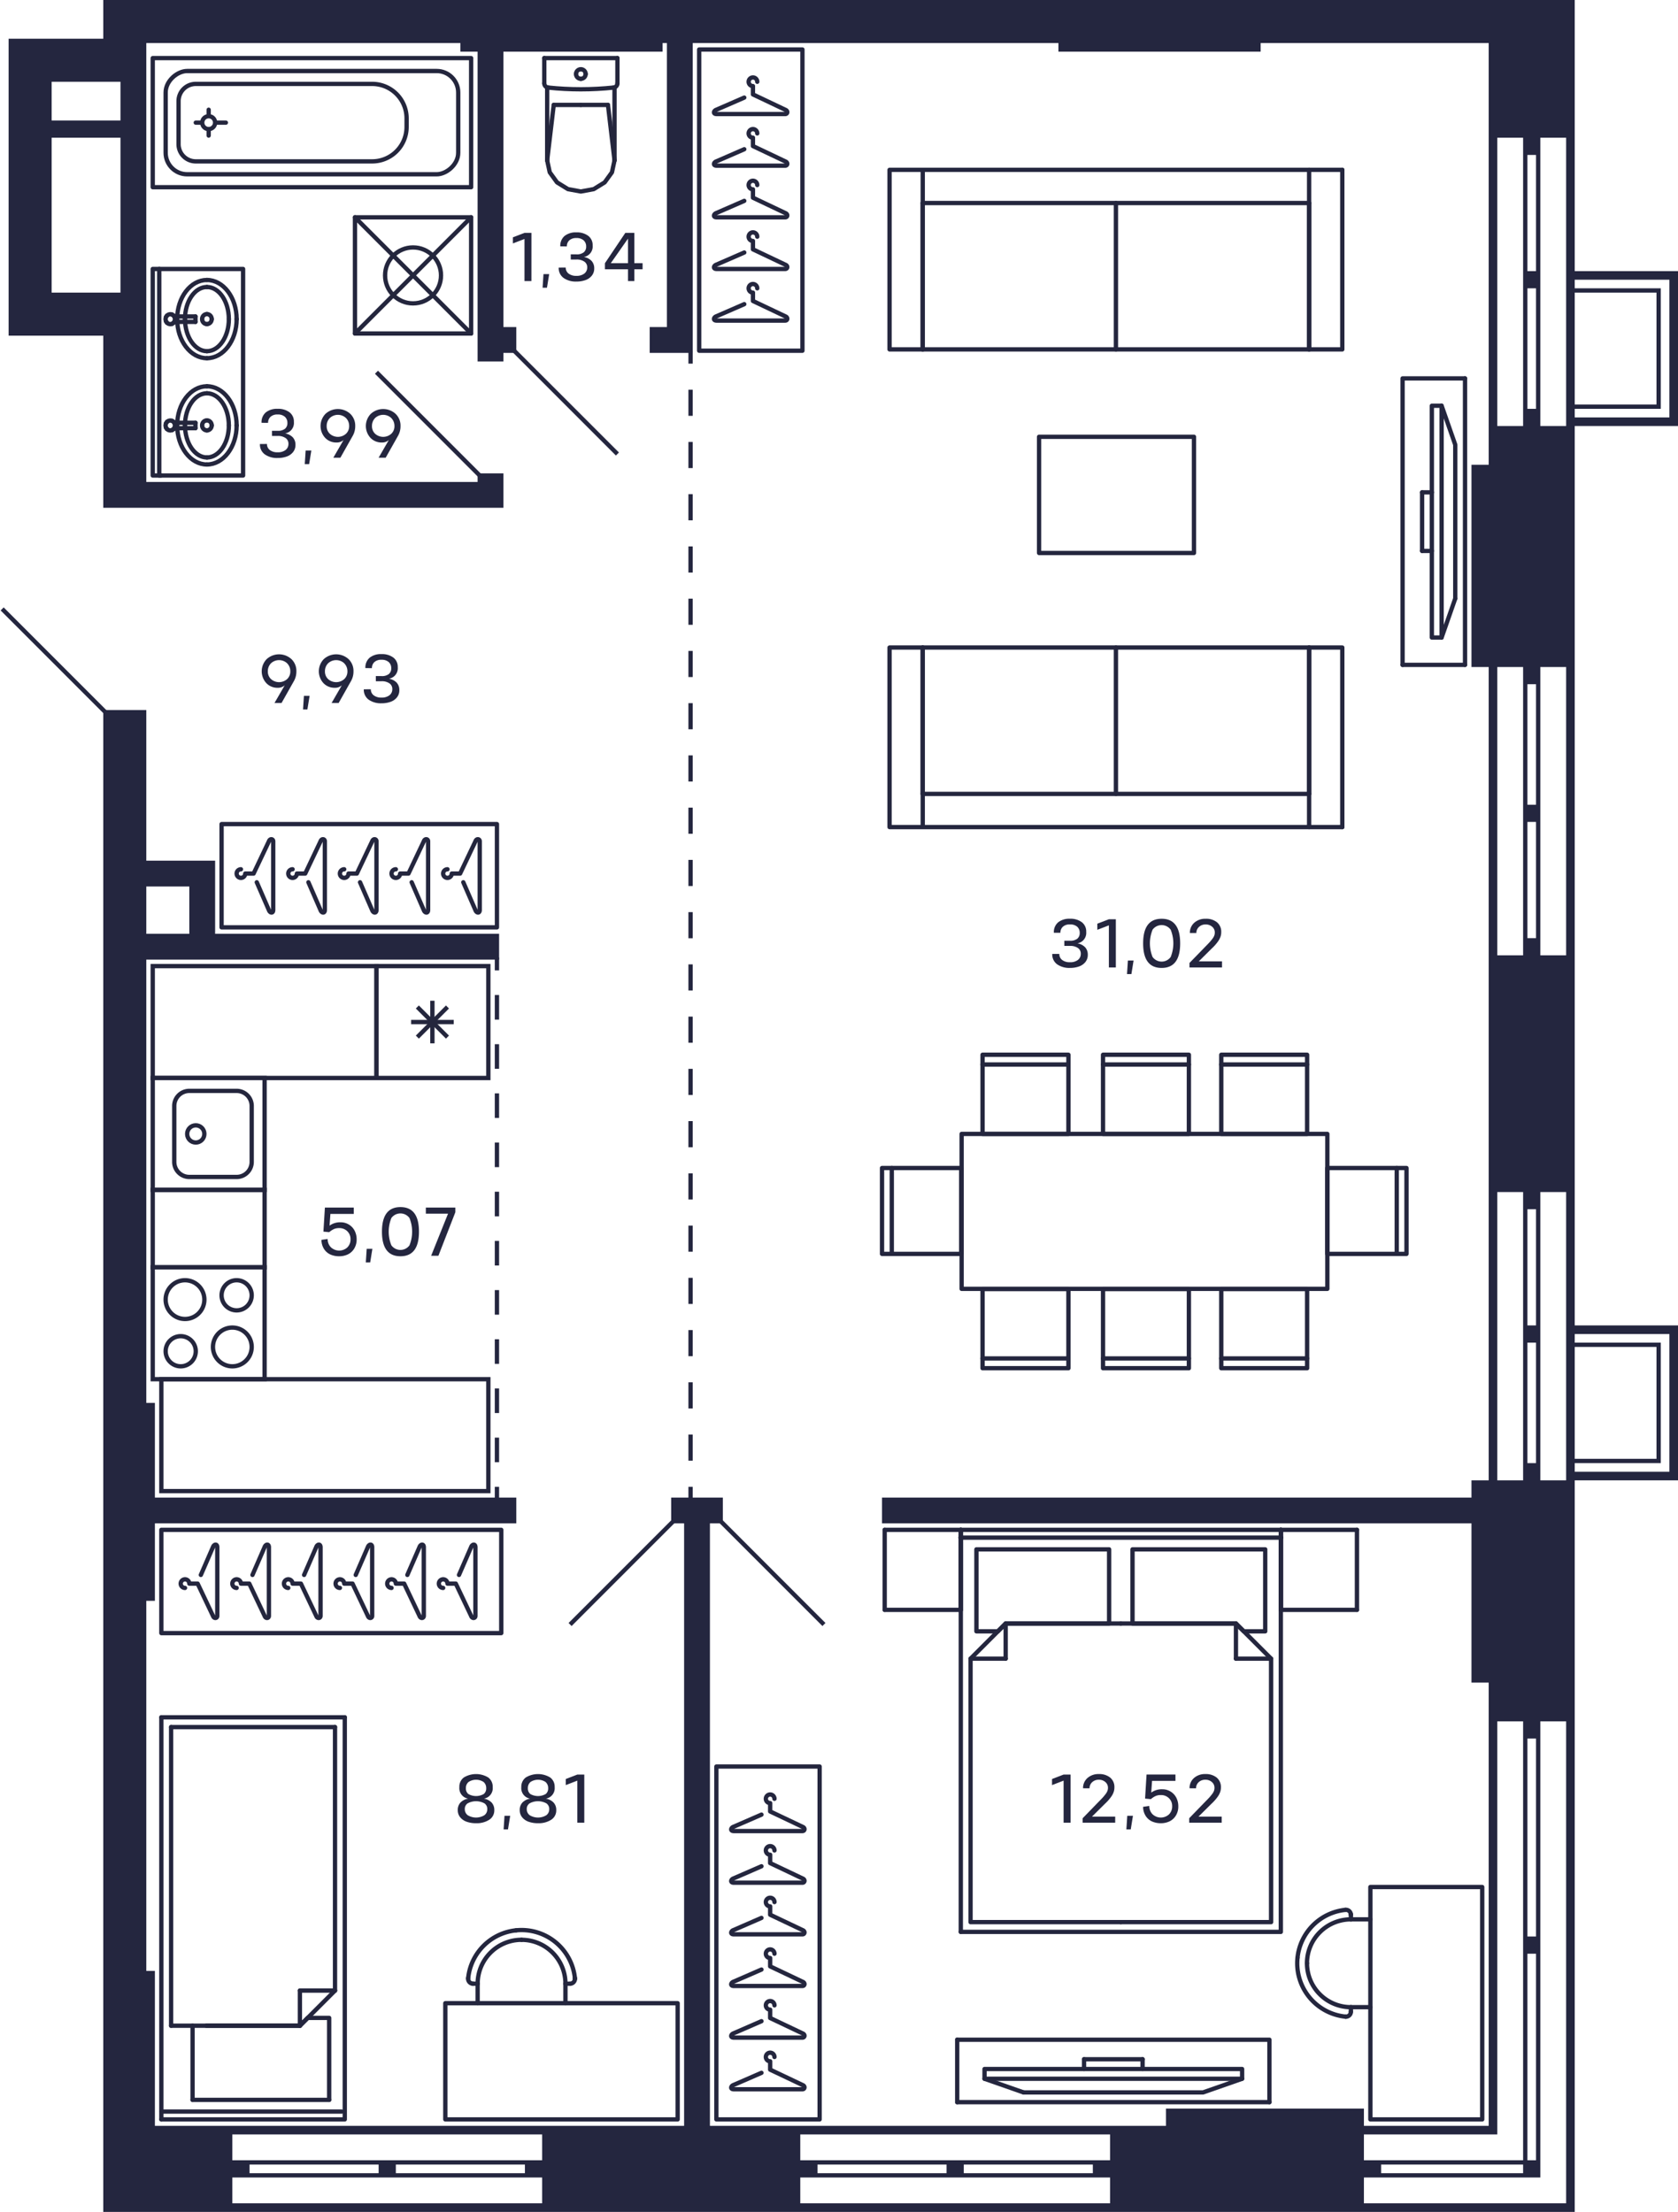 <svg xmlns="http://www.w3.org/2000/svg" width="390" height="514" viewBox="0 0 390 514">
  <title>C-1-2_2fl_1_m</title>
  <g id="Слой_2" data-name="Слой 2">
    <g id="C-1-2_2fl_1_m">
      <g id="m">
        <g>
          <rect x="51.5" y="191.5" width="64" height="24" fill="none" stroke="#24263e" stroke-linecap="round" stroke-linejoin="round"/>
          <path d="M107.681,205.021,110.5,211.5c.235.657.969.817,1,0v-16c0-.577-.757-.7-1,0l-3.562,7.5H105a1,1,0,1,1-1-1" fill="none" stroke="#24263e" stroke-linecap="round" stroke-linejoin="round"/>
          <path d="M95.681,205.021,98.5,211.5c.235.657.969.817,1,0v-16c0-.577-.757-.7-1,0L94.938,203H93a1,1,0,1,1-1-1" fill="none" stroke="#24263e" stroke-linecap="round" stroke-linejoin="round"/>
          <path d="M83.681,205.021,86.5,211.5c.235.657.969.817,1,0v-16c0-.577-.757-.7-1,0L82.938,203H81a1,1,0,1,1-1-1" fill="none" stroke="#24263e" stroke-linecap="round" stroke-linejoin="round"/>
          <path d="M71.681,205.021,74.5,211.5c.235.657.969.817,1,0v-16c0-.577-.757-.7-1,0L70.938,203H69a1,1,0,1,1-1-1" fill="none" stroke="#24263e" stroke-linecap="round" stroke-linejoin="round"/>
          <path d="M59.681,205.021,62.5,211.5c.235.657.969.817,1,0v-16c0-.577-.757-.7-1,0L58.938,203H57a1,1,0,1,1-1-1" fill="none" stroke="#24263e" stroke-linecap="round" stroke-linejoin="round"/>
        </g>
        <g>
          <rect x="166.5" y="410.5" width="24" height="82" fill="none" stroke="#24263e" stroke-linecap="round" stroke-linejoin="round"/>
          <path d="M176.979,457.681,170.5,460.5c-.657.235-.817.969,0,1h16c.577,0,.7-.757,0-1l-7.5-3.562V455a1,1,0,1,1,1-1" fill="none" stroke="#24263e" stroke-linecap="round" stroke-linejoin="round"/>
          <path d="M176.979,445.681,170.5,448.5c-.657.235-.817.969,0,1h16c.577,0,.7-.757,0-1l-7.5-3.562V443a1,1,0,1,1,1-1" fill="none" stroke="#24263e" stroke-linecap="round" stroke-linejoin="round"/>
          <path d="M176.979,481.681,170.5,484.5c-.657.235-.817.969,0,1h16c.577,0,.7-.757,0-1l-7.5-3.562V479a1,1,0,1,1,1-1" fill="none" stroke="#24263e" stroke-linecap="round" stroke-linejoin="round"/>
          <path d="M176.979,469.681,170.5,472.5c-.657.235-.817.969,0,1h16c.577,0,.7-.757,0-1l-7.5-3.562V467a1,1,0,1,1,1-1" fill="none" stroke="#24263e" stroke-linecap="round" stroke-linejoin="round"/>
          <path d="M176.979,433.681,170.5,436.5c-.657.235-.817.969,0,1h16c.577,0,.7-.757,0-1l-7.5-3.562V431a1,1,0,1,1,1-1" fill="none" stroke="#24263e" stroke-linecap="round" stroke-linejoin="round"/>
          <path d="M176.979,421.681,170.5,424.5c-.657.235-.816.969,0,1h16c.577,0,.7-.757,0-1l-7.5-3.562V419a1,1,0,1,1,1-1" fill="none" stroke="#24263e" stroke-linecap="round" stroke-linejoin="round"/>
        </g>
        <g>
          <rect x="162.5" y="11.5" width="24" height="70" fill="none" stroke="#24263e" stroke-linecap="round" stroke-linejoin="round"/>
          <path d="M172.979,46.681,166.5,49.5c-.657.235-.817.969,0,1h16c.577,0,.7-.757,0-1L175,45.938V44a1,1,0,1,1,1-1" fill="none" stroke="#24263e" stroke-linecap="round" stroke-linejoin="round"/>
          <path d="M172.979,34.681,166.5,37.5c-.657.235-.817.969,0,1h16c.577,0,.7-.757,0-1L175,33.938V32a1,1,0,1,1,1-1" fill="none" stroke="#24263e" stroke-linecap="round" stroke-linejoin="round"/>
          <path d="M172.979,70.681,166.5,73.5c-.657.235-.817.969,0,1h16c.577,0,.7-.757,0-1L175,69.938V68a1,1,0,1,1,1-1" fill="none" stroke="#24263e" stroke-linecap="round" stroke-linejoin="round"/>
          <path d="M172.979,58.681,166.5,61.5c-.657.235-.817.969,0,1h16c.577,0,.7-.757,0-1L175,57.938V56a1,1,0,1,1,1-1" fill="none" stroke="#24263e" stroke-linecap="round" stroke-linejoin="round"/>
          <path d="M172.979,22.681,166.5,25.5c-.657.235-.817.969,0,1h16c.577,0,.7-.757,0-1L175,21.938V20a1,1,0,1,1,1-1" fill="none" stroke="#24263e" stroke-linecap="round" stroke-linejoin="round"/>
        </g>
        <g>
          <rect x="37.5" y="355.5" width="79" height="24" fill="none" stroke="#24263e" stroke-linecap="round" stroke-linejoin="round"/>
          <path d="M82.681,365.979,85.5,359.5c.235-.657.969-.817,1,0v16c0,.577-.757.7-1,0L81.938,368H80a1,1,0,1,0-1,1" fill="none" stroke="#24263e" stroke-linecap="round" stroke-linejoin="round"/>
          <path d="M70.681,365.979,73.5,359.5c.235-.657.969-.817,1,0v16c0,.577-.757.7-1,0L69.938,368H68a1,1,0,1,0-1,1" fill="none" stroke="#24263e" stroke-linecap="round" stroke-linejoin="round"/>
          <path d="M106.681,365.979,109.5,359.5c.235-.657.969-.817,1,0v16c0,.577-.757.7-1,0l-3.562-7.5H104a1,1,0,1,0-1,1" fill="none" stroke="#24263e" stroke-linecap="round" stroke-linejoin="round"/>
          <path d="M94.681,365.979,97.5,359.5c.235-.657.969-.817,1,0v16c0,.577-.757.7-1,0L93.938,368H92a1,1,0,1,0-1,1" fill="none" stroke="#24263e" stroke-linecap="round" stroke-linejoin="round"/>
          <path d="M58.681,365.979,61.5,359.5c.235-.657.969-.817,1,0v16c0,.577-.757.7-1,0L57.938,368H56a1,1,0,1,0-1,1" fill="none" stroke="#24263e" stroke-linecap="round" stroke-linejoin="round"/>
          <path d="M46.681,365.979,49.5,359.5c.235-.657.969-.816,1,0v16c0,.577-.757.7-1,0L45.938,368H44a1,1,0,1,0-1,1" fill="none" stroke="#24263e" stroke-linecap="round" stroke-linejoin="round"/>
        </g>
        <g>
          <line x1="233.741" y1="377.27" x2="233.741" y2="385.434" fill="none" stroke="#24263e" stroke-linecap="round" stroke-linejoin="round"/>
          <line x1="225.577" y1="385.434" x2="233.741" y2="385.434" fill="none" stroke="#24263e" stroke-linecap="round" stroke-linejoin="round"/>
          <polyline points="260.5 377.27 233.741 377.27 225.577 385.434 225.577 446.662 260.5 446.662" fill="none" stroke="#24263e" stroke-linecap="round" stroke-linejoin="round"/>
          <line x1="287.259" y1="377.27" x2="287.259" y2="385.434" fill="none" stroke="#24263e" stroke-linecap="round" stroke-linejoin="round"/>
          <line x1="295.423" y1="385.434" x2="287.259" y2="385.434" fill="none" stroke="#24263e" stroke-linecap="round" stroke-linejoin="round"/>
          <polyline points="260.5 446.662 295.423 446.662 295.423 385.434 287.259 377.27 260.5 377.27" fill="none" stroke="#24263e" stroke-linecap="round" stroke-linejoin="round"/>
          <polyline points="257.779 377.27 257.779 360.035 226.938 360.035 226.938 379.084 231.927 379.084 233.741 377.27 257.779 377.27" fill="none" stroke="#24263e" stroke-linecap="round" stroke-linejoin="round"/>
          <polyline points="287.259 377.27 289.073 379.084 294.062 379.084 294.062 360.035 263.221 360.035 263.221 377.27 287.259 377.27" fill="none" stroke="#24263e" stroke-linecap="round" stroke-linejoin="round"/>
          <line x1="205.621" y1="374.095" x2="205.621" y2="355.5" fill="none" stroke="#24263e" stroke-linecap="round" stroke-linejoin="round"/>
          <line x1="205.621" y1="374.095" x2="223.309" y2="374.095" fill="none" stroke="#24263e" stroke-linecap="round" stroke-linejoin="round"/>
          <line x1="223.309" y1="374.095" x2="223.309" y2="355.5" fill="none" stroke="#24263e" stroke-linecap="round" stroke-linejoin="round"/>
          <line x1="223.309" y1="355.5" x2="205.621" y2="355.5" fill="none" stroke="#24263e" stroke-linecap="round" stroke-linejoin="round"/>
          <line x1="297.691" y1="374.095" x2="297.691" y2="355.5" fill="none" stroke="#24263e" stroke-linecap="round" stroke-linejoin="round"/>
          <line x1="297.691" y1="374.095" x2="315.379" y2="374.095" fill="none" stroke="#24263e" stroke-linecap="round" stroke-linejoin="round"/>
          <line x1="315.379" y1="374.095" x2="315.379" y2="355.5" fill="none" stroke="#24263e" stroke-linecap="round" stroke-linejoin="round"/>
          <line x1="315.379" y1="355.5" x2="297.691" y2="355.5" fill="none" stroke="#24263e" stroke-linecap="round" stroke-linejoin="round"/>
          <line x1="223.309" y1="374.095" x2="223.309" y2="355.5" fill="none" stroke="#24263e" stroke-linecap="round" stroke-linejoin="round"/>
          <line x1="297.691" y1="355.5" x2="297.691" y2="374.095" fill="none" stroke="#24263e" stroke-linecap="round" stroke-linejoin="round"/>
          <polyline points="297.691 355.5 297.691 448.93 223.309 448.93" fill="none" stroke="#24263e" stroke-linecap="round" stroke-linejoin="round"/>
          <line x1="223.309" y1="448.93" x2="223.309" y2="355.5" fill="none" stroke="#24263e" stroke-linecap="round" stroke-linejoin="round"/>
          <line x1="223.309" y1="355.5" x2="297.691" y2="355.5" fill="none" stroke="#24263e" stroke-linecap="round" stroke-linejoin="round"/>
          <line x1="297.783" y1="357.314" x2="223.217" y2="357.314" fill="none" stroke="#24263e" stroke-linecap="round" stroke-linejoin="round"/>
        </g>
        <g>
          <line x1="332.79" y1="114.413" x2="330.522" y2="114.413" fill="none" stroke="#24263e" stroke-linecap="round" stroke-linejoin="round"/>
          <line x1="338.232" y1="139.079" x2="335.058" y2="148.15" fill="none" stroke="#24263e" stroke-linecap="round" stroke-linejoin="round"/>
          <polyline points="338.232 139.079 338.232 103.354 335.057 94.283" fill="none" stroke="#24263e" stroke-linecap="round" stroke-linejoin="round"/>
          <polyline points="332.79 94.283 332.79 148.15 335.058 148.15 335.057 94.283 332.79 94.283" fill="none" stroke="#24263e" stroke-linecap="round" stroke-linejoin="round"/>
          <line x1="340.5" y1="154.5" x2="325.987" y2="154.5" fill="none" stroke="#24263e" stroke-linecap="round" stroke-linejoin="round"/>
          <polyline points="325.987 154.5 325.987 87.933 340.5 87.933" fill="none" stroke="#24263e" stroke-linecap="round" stroke-linejoin="round"/>
          <line x1="340.5" y1="87.933" x2="340.5" y2="154.5" fill="none" stroke="#24263e" stroke-linecap="round" stroke-linejoin="round"/>
          <line x1="330.522" y1="114.413" x2="330.522" y2="128.02" fill="none" stroke="#24263e" stroke-linecap="round" stroke-linejoin="round"/>
          <line x1="332.79" y1="128.02" x2="330.522" y2="128.02" fill="none" stroke="#24263e" stroke-linecap="round" stroke-linejoin="round"/>
        </g>
        <g>
          <line x1="265.56" y1="480.79" x2="265.56" y2="478.522" fill="none" stroke="#24263e" stroke-linecap="round" stroke-linejoin="round"/>
          <line x1="237.894" y1="486.232" x2="228.823" y2="483.058" fill="none" stroke="#24263e" stroke-linecap="round" stroke-linejoin="round"/>
          <polyline points="237.894 486.232 279.62 486.232 288.691 483.057" fill="none" stroke="#24263e" stroke-linecap="round" stroke-linejoin="round"/>
          <polyline points="288.691 480.79 228.823 480.79 228.823 483.058 288.691 483.057 288.691 480.79" fill="none" stroke="#24263e" stroke-linecap="round" stroke-linejoin="round"/>
          <line x1="222.473" y1="488.5" x2="222.473" y2="473.987" fill="none" stroke="#24263e" stroke-linecap="round" stroke-linejoin="round"/>
          <polyline points="222.473 473.987 295.04 473.987 295.04 488.5" fill="none" stroke="#24263e" stroke-linecap="round" stroke-linejoin="round"/>
          <line x1="295.04" y1="488.5" x2="222.473" y2="488.5" fill="none" stroke="#24263e" stroke-linecap="round" stroke-linejoin="round"/>
          <line x1="265.56" y1="478.522" x2="251.954" y2="478.522" fill="none" stroke="#24263e" stroke-linecap="round" stroke-linejoin="round"/>
          <line x1="251.954" y1="480.79" x2="251.954" y2="478.522" fill="none" stroke="#24263e" stroke-linecap="round" stroke-linejoin="round"/>
        </g>
        <g>
          <line x1="37.5" y1="399.07" x2="37.5" y2="492.5" fill="none" stroke="#24263e" stroke-linecap="round" stroke-linejoin="round"/>
          <polyline points="37.5 492.5 80.133 492.5 80.133 399.07" fill="none" stroke="#24263e" stroke-linecap="round" stroke-linejoin="round"/>
          <line x1="39.768" y1="470.73" x2="69.702" y2="470.73" fill="none" stroke="#24263e" stroke-linecap="round" stroke-linejoin="round"/>
          <line x1="39.768" y1="470.73" x2="39.768" y2="401.338" fill="none" stroke="#24263e" stroke-linecap="round" stroke-linejoin="round"/>
          <line x1="77.865" y1="401.338" x2="77.865" y2="462.566" fill="none" stroke="#24263e" stroke-linecap="round" stroke-linejoin="round"/>
          <line x1="69.702" y1="470.73" x2="47.932" y2="470.73" fill="none" stroke="#24263e" stroke-linecap="round" stroke-linejoin="round"/>
          <line x1="79.409" y1="490.686" x2="37.591" y2="490.686" fill="none" stroke="#24263e" stroke-linecap="round" stroke-linejoin="round"/>
          <line x1="76.505" y1="487.965" x2="44.757" y2="487.965" fill="none" stroke="#24263e" stroke-linecap="round" stroke-linejoin="round"/>
          <line x1="69.702" y1="470.73" x2="69.702" y2="462.566" fill="none" stroke="#24263e" stroke-linecap="round" stroke-linejoin="round"/>
          <line x1="77.865" y1="462.566" x2="69.702" y2="462.566" fill="none" stroke="#24263e" stroke-linecap="round" stroke-linejoin="round"/>
          <line x1="77.865" y1="462.566" x2="69.702" y2="470.73" fill="none" stroke="#24263e" stroke-linecap="round" stroke-linejoin="round"/>
          <polyline points="69.702 470.73 71.516 468.916 76.505 468.916 76.505 487.965" fill="none" stroke="#24263e" stroke-linecap="round" stroke-linejoin="round"/>
          <line x1="44.757" y1="487.965" x2="44.757" y2="470.73" fill="none" stroke="#24263e" stroke-linecap="round" stroke-linejoin="round"/>
          <polyline points="39.768 401.338 42.035 401.338 77.865 401.338" fill="none" stroke="#24263e" stroke-linecap="round" stroke-linejoin="round"/>
          <line x1="80.133" y1="399.07" x2="37.5" y2="399.07" fill="none" stroke="#24263e" stroke-linecap="round" stroke-linejoin="round"/>
        </g>
        <g>
          <path d="M121.217,450.769a10.2,10.2,0,0,0-10.2,10.2" fill="none" stroke="#24263e" stroke-linecap="round" stroke-linejoin="round"/>
          <path d="M131.421,460.973a10.2,10.2,0,0,0-10.2-10.2" fill="none" stroke="#24263e" stroke-linecap="round" stroke-linejoin="round"/>
          <line x1="111.012" y1="460.973" x2="111.012" y2="465.5" fill="none" stroke="#24263e" stroke-linecap="round" stroke-linejoin="round"/>
          <line x1="131.421" y1="465.5" x2="131.421" y2="460.973" fill="none" stroke="#24263e" stroke-linecap="round" stroke-linejoin="round"/>
          <path d="M109.84,460.967a1.166,1.166,0,0,0,.118.006" fill="none" stroke="#24263e" stroke-linecap="round" stroke-linejoin="round"/>
          <path d="M108.809,459.7a1.155,1.155,0,0,0,1.031,1.266" fill="none" stroke="#24263e" stroke-linecap="round" stroke-linejoin="round"/>
          <line x1="109.958" y1="460.973" x2="111.012" y2="460.973" fill="none" stroke="#24263e" stroke-linecap="round" stroke-linejoin="round"/>
          <path d="M133.63,459.818a1.146,1.146,0,0,0-.006-.117" fill="none" stroke="#24263e" stroke-linecap="round" stroke-linejoin="round"/>
          <path d="M132.475,460.973a1.155,1.155,0,0,0,1.155-1.155" fill="none" stroke="#24263e" stroke-linecap="round" stroke-linejoin="round"/>
          <line x1="131.421" y1="460.973" x2="132.475" y2="460.973" fill="none" stroke="#24263e" stroke-linecap="round" stroke-linejoin="round"/>
          <path d="M119.944,448.566A12.474,12.474,0,0,0,108.809,459.7" fill="none" stroke="#24263e" stroke-linecap="round" stroke-linejoin="round"/>
          <path d="M119.944,448.566a12.472,12.472,0,0,1,13.68,11.135" fill="none" stroke="#24263e" stroke-linecap="round" stroke-linejoin="round"/>
          <polyline points="103.5 465.5 157.5 465.5 157.5 492.5 103.5 492.5 103.5 465.5" fill="none" stroke="#24263e" stroke-linecap="round" stroke-linejoin="round"/>
        </g>
        <g>
          <path d="M303.769,456.217a10.2,10.2,0,0,1,10.2-10.2" fill="none" stroke="#24263e" stroke-linecap="round" stroke-linejoin="round"/>
          <path d="M313.973,466.421a10.2,10.2,0,0,1-10.2-10.2" fill="none" stroke="#24263e" stroke-linecap="round" stroke-linejoin="round"/>
          <line x1="313.973" y1="446.012" x2="318.5" y2="446.012" fill="none" stroke="#24263e" stroke-linecap="round" stroke-linejoin="round"/>
          <line x1="318.5" y1="466.421" x2="313.973" y2="466.421" fill="none" stroke="#24263e" stroke-linecap="round" stroke-linejoin="round"/>
          <path d="M313.967,444.84a1.166,1.166,0,0,1,.006.118" fill="none" stroke="#24263e" stroke-linecap="round" stroke-linejoin="round"/>
          <path d="M312.7,443.809a1.155,1.155,0,0,1,1.266,1.031" fill="none" stroke="#24263e" stroke-linecap="round" stroke-linejoin="round"/>
          <line x1="313.973" y1="444.958" x2="313.973" y2="446.012" fill="none" stroke="#24263e" stroke-linecap="round" stroke-linejoin="round"/>
          <path d="M312.818,468.63a1.146,1.146,0,0,1-.117-.006" fill="none" stroke="#24263e" stroke-linecap="round" stroke-linejoin="round"/>
          <path d="M313.973,467.475a1.155,1.155,0,0,1-1.155,1.155" fill="none" stroke="#24263e" stroke-linecap="round" stroke-linejoin="round"/>
          <line x1="313.973" y1="466.421" x2="313.973" y2="467.475" fill="none" stroke="#24263e" stroke-linecap="round" stroke-linejoin="round"/>
          <path d="M301.566,454.944A12.474,12.474,0,0,1,312.7,443.809" fill="none" stroke="#24263e" stroke-linecap="round" stroke-linejoin="round"/>
          <path d="M301.566,454.944a12.472,12.472,0,0,0,11.135,13.68" fill="none" stroke="#24263e" stroke-linecap="round" stroke-linejoin="round"/>
          <polyline points="318.5 438.5 318.5 492.5 344.5 492.5 344.5 438.5 318.5 438.5" fill="none" stroke="#24263e" stroke-linecap="round" stroke-linejoin="round"/>
        </g>
        <g>
          <line x1="207.268" y1="291.379" x2="207.268" y2="271.423" fill="none" stroke="#24263e" stroke-linecap="round" stroke-linejoin="round"/>
          <polyline points="223.398 291.379 223.398 271.423 205 271.423 205 291.379 223.398 291.379" fill="none" stroke="#24263e" stroke-linecap="round" stroke-linejoin="round"/>
          <line x1="324.631" y1="291.379" x2="324.631" y2="271.423" fill="none" stroke="#24263e" stroke-linecap="round" stroke-linejoin="round"/>
          <polyline points="308.5 291.379 308.5 271.423 326.898 271.423 326.898 291.379 308.5 291.379" fill="none" stroke="#24263e" stroke-linecap="round" stroke-linejoin="round"/>
          <line x1="256.365" y1="315.673" x2="276.321" y2="315.673" fill="none" stroke="#24263e" stroke-linecap="round" stroke-linejoin="round"/>
          <polyline points="256.365 299.543 276.321 299.543 276.321 317.941 256.365 317.941 256.365 299.543" fill="none" stroke="#24263e" stroke-linecap="round" stroke-linejoin="round"/>
          <line x1="228.365" y1="315.673" x2="248.321" y2="315.673" fill="none" stroke="#24263e" stroke-linecap="round" stroke-linejoin="round"/>
          <polyline points="228.365 299.543 248.321 299.543 248.321 317.941 228.365 317.941 228.365 299.543" fill="none" stroke="#24263e" stroke-linecap="round" stroke-linejoin="round"/>
          <line x1="283.846" y1="315.673" x2="303.801" y2="315.673" fill="none" stroke="#24263e" stroke-linecap="round" stroke-linejoin="round"/>
          <polyline points="283.846 299.543 303.801 299.543 303.801 317.941 283.846 317.941 283.846 299.543" fill="none" stroke="#24263e" stroke-linecap="round" stroke-linejoin="round"/>
          <line x1="256.365" y1="247.369" x2="276.321" y2="247.369" fill="none" stroke="#24263e" stroke-linecap="round" stroke-linejoin="round"/>
          <polyline points="256.365 263.5 276.321 263.5 276.321 245.102 256.365 245.102 256.365 263.5" fill="none" stroke="#24263e" stroke-linecap="round" stroke-linejoin="round"/>
          <line x1="228.365" y1="247.369" x2="248.321" y2="247.369" fill="none" stroke="#24263e" stroke-linecap="round" stroke-linejoin="round"/>
          <polyline points="228.365 263.5 248.321 263.5 248.321 245.102 228.365 245.102 228.365 263.5" fill="none" stroke="#24263e" stroke-linecap="round" stroke-linejoin="round"/>
          <line x1="283.846" y1="247.369" x2="303.801" y2="247.369" fill="none" stroke="#24263e" stroke-linecap="round" stroke-linejoin="round"/>
          <polyline points="283.846 263.5 303.801 263.5 303.801 245.102 283.846 245.102 283.846 263.5" fill="none" stroke="#24263e" stroke-linecap="round" stroke-linejoin="round"/>
          <rect x="223.5" y="263.5" width="85" height="36" fill="none" stroke="#24263e" stroke-linecap="round" stroke-linejoin="round"/>
        </g>
        <rect x="241.5" y="101.5" width="36" height="27" fill="none" stroke="#24263e" stroke-linecap="round" stroke-linejoin="round"/>
        <g>
          <line x1="304.264" y1="81.196" x2="214.462" y2="81.196" fill="none" stroke="#24263e" stroke-linecap="round" stroke-linejoin="round"/>
          <line x1="259.363" y1="81.196" x2="259.363" y2="47.18" fill="none" stroke="#24263e" stroke-linecap="round" stroke-linejoin="round"/>
          <line x1="214.462" y1="47.18" x2="304.264" y2="47.18" fill="none" stroke="#24263e" stroke-linecap="round" stroke-linejoin="round"/>
          <line x1="304.264" y1="81.196" x2="304.264" y2="47.18" fill="none" stroke="#24263e" stroke-linecap="round" stroke-linejoin="round"/>
          <polyline points="311.974 39.47 311.974 81.196 304.264 81.196 304.264 39.47" fill="none" stroke="#24263e" stroke-linecap="round" stroke-linejoin="round"/>
          <line x1="214.462" y1="81.196" x2="214.462" y2="47.18" fill="none" stroke="#24263e" stroke-linecap="round" stroke-linejoin="round"/>
          <polyline points="311.974 39.47 206.752 39.47 206.752 81.196 214.462 81.196 214.462 39.47" fill="none" stroke="#24263e" stroke-linecap="round" stroke-linejoin="round"/>
        </g>
        <g>
          <line x1="304.264" y1="150.47" x2="214.462" y2="150.47" fill="none" stroke="#24263e" stroke-linecap="round" stroke-linejoin="round"/>
          <line x1="259.363" y1="150.47" x2="259.363" y2="184.486" fill="none" stroke="#24263e" stroke-linecap="round" stroke-linejoin="round"/>
          <line x1="214.462" y1="184.486" x2="304.264" y2="184.486" fill="none" stroke="#24263e" stroke-linecap="round" stroke-linejoin="round"/>
          <line x1="304.264" y1="150.47" x2="304.264" y2="184.486" fill="none" stroke="#24263e" stroke-linecap="round" stroke-linejoin="round"/>
          <polyline points="311.974 192.196 311.974 150.47 304.264 150.47 304.264 192.196" fill="none" stroke="#24263e" stroke-linecap="round" stroke-linejoin="round"/>
          <line x1="214.462" y1="150.47" x2="214.462" y2="184.486" fill="none" stroke="#24263e" stroke-linecap="round" stroke-linejoin="round"/>
          <polyline points="311.974 192.196 206.752 192.196 206.752 150.47 214.462 150.47 214.462 192.196" fill="none" stroke="#24263e" stroke-linecap="round" stroke-linejoin="round"/>
        </g>
      </g>
      <g id="sant">
        <g>
          <path d="M61,295v25H36V295H61m1-1H35v27H62V294Z" fill="#24263d"/>
          <path d="M42,311a3,3,0,1,1-3,3,3,3,0,0,1,3-3m0-1a4,4,0,1,0,4,4,4,4,0,0,0-4-4Z" fill="#24263d"/>
          <path d="M55,298a3,3,0,1,1-3,3,3,3,0,0,1,3-3m0-1a4,4,0,1,0,4,4,4,4,0,0,0-4-4Z" fill="#24263d"/>
          <path d="M54,309a4,4,0,1,1-4,4,4,4,0,0,1,4-4m0-1a5,5,0,1,0,5,5,5,5,0,0,0-5-5Z" fill="#24263d"/>
          <path d="M43,298a4,4,0,1,1-4,4,4,4,0,0,1,4-4m0-1a5,5,0,1,0,5,5,5,5,0,0,0-5-5Z" fill="#24263d"/>
        </g>
        <g>
          <path d="M61,251v25H36V251H61m1-1H35v27H62V250Z" fill="#24263d"/>
          <path d="M55,254a3,3,0,0,1,3,3v13a3,3,0,0,1-3,3H44a3,3,0,0,1-3-3V257a3,3,0,0,1,3-3H55m0-1H44a4,4,0,0,0-4,4v13a4,4,0,0,0,4,4H55a4,4,0,0,0,4-4V257a4,4,0,0,0-4-4Z" fill="#24263d"/>
          <circle cx="45.5" cy="263.5" r="2" fill="none" stroke="#24263d" stroke-miterlimit="10"/>
        </g>
        <g>
          <path d="M113,225v25H88V225h25m1-1H87v27h27V224Z" fill="#24263d"/>
          <line x1="97" y1="234" x2="104" y2="241" fill="none" stroke="#24263d" stroke-miterlimit="10"/>
          <line x1="104" y1="234" x2="97" y2="241" fill="none" stroke="#24263d" stroke-miterlimit="10"/>
          <line x1="95.55" y1="237.5" x2="105.45" y2="237.5" fill="none" stroke="#24263d" stroke-miterlimit="10"/>
          <line x1="100.5" y1="232.55" x2="100.5" y2="242.45" fill="none" stroke="#24263d" stroke-miterlimit="10"/>
        </g>
        <path d="M87,225v25H36V225H87m1-1H35v27H88V224Z" fill="#24263d"/>
        <path d="M113,321v25H38V321h75m1-1H37v27h77V320Z" fill="#24263d"/>
        <g>
          <line x1="135" y1="24.383" x2="141.303" y2="24.383" fill="none" stroke="#24263d" stroke-linecap="round" stroke-linejoin="round"/>
          <line x1="143.5" y1="13.5" x2="143.5" y2="19.365" fill="none" stroke="#24263d" stroke-linecap="round" stroke-linejoin="round"/>
          <polyline points="142.826 37.271 142.231 40.037 140.534 42.383 137.995 43.95 135 44.5 132.005 43.95 129.466 42.383 127.769 40.037 127.174 37.271" fill="none" stroke="#24263d" stroke-linecap="round" stroke-linejoin="round"/>
          <line x1="126.5" y1="13.5" x2="126.5" y2="19.365" fill="none" stroke="#24263d" stroke-linecap="round" stroke-linejoin="round"/>
          <polyline points="143.5 19.365 143.484 19.545 143.435 19.718 143.355 19.88 143.248 20.024 143.116 20.147 142.964 20.244 142.797 20.311 142.621 20.347" fill="none" stroke="#24263d" stroke-linecap="round" stroke-linejoin="round"/>
          <line x1="127.174" y1="20.302" x2="127.174" y2="37.271" fill="none" stroke="#24263d" stroke-linecap="round" stroke-linejoin="round"/>
          <polyline points="142.621 20.347 140.721 20.522 138.818 20.647 136.912 20.722 135.004 20.748 133.097 20.723 131.191 20.648 129.288 20.523 127.388 20.348" fill="none" stroke="#24263d" stroke-linecap="round" stroke-linejoin="round"/>
          <line x1="142.826" y1="37.25" x2="141.303" y2="24.383" fill="none" stroke="#24263d" stroke-linecap="round" stroke-linejoin="round"/>
          <line x1="127.174" y1="37.25" x2="128.697" y2="24.383" fill="none" stroke="#24263d" stroke-linecap="round" stroke-linejoin="round"/>
          <line x1="135" y1="24.383" x2="128.697" y2="24.383" fill="none" stroke="#24263d" stroke-linecap="round" stroke-linejoin="round"/>
          <line x1="142.826" y1="20.311" x2="142.826" y2="37.271" fill="none" stroke="#24263d" stroke-linecap="round" stroke-linejoin="round"/>
          <polyline points="127.388 20.348 127.21 20.313 127.042 20.247 126.888 20.15 126.755 20.028 126.646 19.883 126.566 19.72 126.517 19.546 126.5 19.365" fill="none" stroke="#24263d" stroke-linecap="round" stroke-linejoin="round"/>
          <line x1="143.5" y1="13.5" x2="126.5" y2="13.5" fill="none" stroke="#24263d" stroke-linecap="round" stroke-linejoin="round"/>
          <path d="M135,18.309a1.113,1.113,0,0,1-1.118-1.108" fill="none" stroke="#24263d" stroke-linecap="round" stroke-linejoin="round"/>
          <path d="M136.118,17.2A1.113,1.113,0,0,1,135,18.309" fill="none" stroke="#24263d" stroke-linecap="round" stroke-linejoin="round"/>
          <path d="M135,16.094a1.112,1.112,0,0,1,1.118,1.107" fill="none" stroke="#24263d" stroke-linecap="round" stroke-linejoin="round"/>
          <path d="M133.882,17.2A1.112,1.112,0,0,1,135,16.094" fill="none" stroke="#24263d" stroke-linecap="round" stroke-linejoin="round"/>
        </g>
        <g>
          <rect x="82.5" y="50.5" width="27" height="27" fill="none" stroke="#24263d" stroke-linecap="round" stroke-linejoin="round" transform="translate(192 128) rotate(180)"/>
          <circle cx="96" cy="64" r="6.5" fill="none" stroke="#24263d" stroke-linecap="round" stroke-linejoin="round"/>
          <line x1="109.5" y1="50.5" x2="82.5" y2="77.5" fill="none" stroke="#24263d" stroke-linecap="round" stroke-linejoin="round"/>
          <line x1="109.5" y1="77.5" x2="82.5" y2="50.5" fill="none" stroke="#24263d" stroke-linecap="round" stroke-linejoin="round"/>
        </g>
        <g>
          <circle cx="48.5" cy="28.5" r="1.5" fill="none" stroke="#24263d" stroke-linecap="round" stroke-linejoin="round"/>
          <rect x="57.5" y="-8.5" width="30" height="74" fill="none" stroke="#24263d" stroke-linecap="round" stroke-linejoin="round" transform="translate(44 101) rotate(-90)"/>
          <line x1="46.5" y1="28.5" x2="45.5" y2="28.5" fill="none" stroke="#24263d" stroke-linecap="round" stroke-linejoin="round"/>
          <line x1="50.5" y1="28.5" x2="52.5" y2="28.5" fill="none" stroke="#24263d" stroke-linecap="round" stroke-linejoin="round"/>
          <line x1="48.5" y1="26.5" x2="48.5" y2="25.5" fill="none" stroke="#24263d" stroke-linecap="round" stroke-linejoin="round"/>
          <line x1="48.5" y1="30.5" x2="48.5" y2="31.5" fill="none" stroke="#24263d" stroke-linecap="round" stroke-linejoin="round"/>
          <rect x="60.5" y="-5.5" width="24" height="68" rx="5" fill="none" stroke="#24263d" stroke-linecap="round" stroke-linejoin="round" transform="translate(44 101) rotate(-90)"/>
          <path d="M63,2H73a4,4,0,0,1,4,4V47a8,8,0,0,1-8,8H67a8,8,0,0,1-8-8V6A4,4,0,0,1,63,2Z" transform="translate(39.5 96.5) rotate(-90)" fill="none" stroke="#24263d" stroke-linecap="round" stroke-linejoin="round"/>
        </g>
        <g>
          <path d="M49.2,98.85a1.14,1.14,0,0,0-1.112-1.166" fill="none" stroke="#24263d" stroke-linecap="round" stroke-linejoin="round"/>
          <path d="M48.092,100.015A1.14,1.14,0,0,0,49.2,98.85" fill="none" stroke="#24263d" stroke-linecap="round" stroke-linejoin="round"/>
          <path d="M46.98,98.85a1.14,1.14,0,0,0,1.112,1.165" fill="none" stroke="#24263d" stroke-linecap="round" stroke-linejoin="round"/>
          <path d="M48.092,97.684A1.14,1.14,0,0,0,46.98,98.85" fill="none" stroke="#24263d" stroke-linecap="round" stroke-linejoin="round"/>
          <polyline points="45.432 99.496 45.432 99.448 45.432 99.312 45.432 99.109 45.432 98.869 45.432 98.629 45.432 98.426 45.432 98.29 45.432 98.242" fill="none" stroke="#24263d" stroke-linecap="round" stroke-linejoin="round"/>
          <path d="M53.188,98.85c0-4.119-2.282-7.457-5.1-7.457" fill="none" stroke="#24263d" stroke-linecap="round" stroke-linejoin="round"/>
          <path d="M48.092,106.306c2.814,0,5.1-3.339,5.1-7.456" fill="none" stroke="#24263d" stroke-linecap="round" stroke-linejoin="round"/>
          <path d="M43,98.85c0,4.117,2.281,7.456,5.1,7.456" fill="none" stroke="#24263d" stroke-linecap="round" stroke-linejoin="round"/>
          <path d="M48.092,91.393c-2.815,0-5.1,3.338-5.1,7.457" fill="none" stroke="#24263d" stroke-linecap="round" stroke-linejoin="round"/>
          <path d="M55,98.85c0-5.019-3.1-9.088-6.913-9.088" fill="none" stroke="#24263d" stroke-linecap="round" stroke-linejoin="round"/>
          <path d="M48.089,107.937c3.818,0,6.913-4.069,6.913-9.087" fill="none" stroke="#24263d" stroke-linecap="round" stroke-linejoin="round"/>
          <path d="M41.176,98.85c0,5.018,3.095,9.087,6.913,9.087" fill="none" stroke="#24263d" stroke-linecap="round" stroke-linejoin="round"/>
          <path d="M48.089,89.762c-3.818,0-6.913,4.069-6.913,9.088" fill="none" stroke="#24263d" stroke-linecap="round" stroke-linejoin="round"/>
          <rect x="35.5" y="62.5" width="21" height="48" fill="none" stroke="#24263d" stroke-linecap="round" stroke-linejoin="round"/>
          <line x1="37.015" y1="110.5" x2="37.015" y2="62.5" fill="none" stroke="#24263d" stroke-linecap="round" stroke-linejoin="round"/>
          <polyline points="38.795 98.045 39.156 97.793 39.581 97.704 40.007 97.793" fill="none" stroke="#24263d" stroke-linecap="round" stroke-linejoin="round"/>
          <line x1="40.007" y1="97.793" x2="40.368" y2="98.045" fill="none" stroke="#24263d" stroke-linecap="round" stroke-linejoin="round"/>
          <line x1="38.554" y1="98.423" x2="38.795" y2="98.045" fill="none" stroke="#24263d" stroke-linecap="round" stroke-linejoin="round"/>
          <line x1="40.368" y1="98.045" x2="40.609" y2="98.423" fill="none" stroke="#24263d" stroke-linecap="round" stroke-linejoin="round"/>
          <line x1="45.432" y1="98.242" x2="40.493" y2="98.242" fill="none" stroke="#24263d" stroke-linecap="round" stroke-linejoin="round"/>
          <line x1="40.609" y1="98.423" x2="40.694" y2="98.869" fill="none" stroke="#24263d" stroke-linecap="round" stroke-linejoin="round"/>
          <polyline points="38.554 99.315 38.469 98.869 38.554 98.423" fill="none" stroke="#24263d" stroke-linecap="round" stroke-linejoin="round"/>
          <line x1="40.694" y1="98.869" x2="40.609" y2="99.315" fill="none" stroke="#24263d" stroke-linecap="round" stroke-linejoin="round"/>
          <line x1="40.609" y1="99.315" x2="40.368" y2="99.693" fill="none" stroke="#24263d" stroke-linecap="round" stroke-linejoin="round"/>
          <line x1="38.795" y1="99.693" x2="38.554" y2="99.315" fill="none" stroke="#24263d" stroke-linecap="round" stroke-linejoin="round"/>
          <line x1="45.432" y1="99.496" x2="40.493" y2="99.496" fill="none" stroke="#24263d" stroke-linecap="round" stroke-linejoin="round"/>
          <line x1="40.368" y1="99.693" x2="40.007" y2="99.945" fill="none" stroke="#24263d" stroke-linecap="round" stroke-linejoin="round"/>
          <polyline points="40.007 99.945 39.581 100.034 39.156 99.945 38.795 99.693" fill="none" stroke="#24263d" stroke-linecap="round" stroke-linejoin="round"/>
          <path d="M49.2,74.15a1.14,1.14,0,0,0-1.112-1.165" fill="none" stroke="#24263d" stroke-linecap="round" stroke-linejoin="round"/>
          <path d="M48.092,75.315A1.139,1.139,0,0,0,49.2,74.15" fill="none" stroke="#24263d" stroke-linecap="round" stroke-linejoin="round"/>
          <path d="M46.98,74.15a1.139,1.139,0,0,0,1.112,1.165" fill="none" stroke="#24263d" stroke-linecap="round" stroke-linejoin="round"/>
          <path d="M48.092,72.985A1.14,1.14,0,0,0,46.98,74.15" fill="none" stroke="#24263d" stroke-linecap="round" stroke-linejoin="round"/>
          <polyline points="45.432 74.797 45.432 74.749 45.432 74.613 45.432 74.41 45.432 74.17 45.432 73.93 45.432 73.727 45.432 73.591 45.432 73.543" fill="none" stroke="#24263d" stroke-linecap="round" stroke-linejoin="round"/>
          <path d="M53.188,74.15c0-4.118-2.282-7.456-5.1-7.456" fill="none" stroke="#24263d" stroke-linecap="round" stroke-linejoin="round"/>
          <path d="M48.092,81.607c2.814,0,5.1-3.338,5.1-7.457" fill="none" stroke="#24263d" stroke-linecap="round" stroke-linejoin="round"/>
          <path d="M43,74.15c0,4.119,2.281,7.457,5.1,7.457" fill="none" stroke="#24263d" stroke-linecap="round" stroke-linejoin="round"/>
          <path d="M48.092,66.694c-2.815,0-5.1,3.338-5.1,7.456" fill="none" stroke="#24263d" stroke-linecap="round" stroke-linejoin="round"/>
          <path d="M55,74.15c0-5.018-3.1-9.087-6.913-9.087" fill="none" stroke="#24263d" stroke-linecap="round" stroke-linejoin="round"/>
          <path d="M48.089,83.238c3.818,0,6.913-4.069,6.913-9.088" fill="none" stroke="#24263d" stroke-linecap="round" stroke-linejoin="round"/>
          <path d="M41.176,74.15c0,5.019,3.095,9.088,6.913,9.088" fill="none" stroke="#24263d" stroke-linecap="round" stroke-linejoin="round"/>
          <path d="M48.089,65.063c-3.818,0-6.913,4.069-6.913,9.087" fill="none" stroke="#24263d" stroke-linecap="round" stroke-linejoin="round"/>
          <polyline points="38.795 73.346 39.156 73.094 39.581 73.005 40.007 73.094" fill="none" stroke="#24263d" stroke-linecap="round" stroke-linejoin="round"/>
          <line x1="40.007" y1="73.094" x2="40.368" y2="73.346" fill="none" stroke="#24263d" stroke-linecap="round" stroke-linejoin="round"/>
          <line x1="38.554" y1="73.724" x2="38.795" y2="73.346" fill="none" stroke="#24263d" stroke-linecap="round" stroke-linejoin="round"/>
          <line x1="40.368" y1="73.346" x2="40.609" y2="73.724" fill="none" stroke="#24263d" stroke-linecap="round" stroke-linejoin="round"/>
          <line x1="45.432" y1="73.543" x2="40.493" y2="73.543" fill="none" stroke="#24263d" stroke-linecap="round" stroke-linejoin="round"/>
          <line x1="40.609" y1="73.724" x2="40.694" y2="74.17" fill="none" stroke="#24263d" stroke-linecap="round" stroke-linejoin="round"/>
          <polyline points="38.554 74.616 38.469 74.17 38.554 73.724" fill="none" stroke="#24263d" stroke-linecap="round" stroke-linejoin="round"/>
          <line x1="40.694" y1="74.17" x2="40.609" y2="74.616" fill="none" stroke="#24263d" stroke-linecap="round" stroke-linejoin="round"/>
          <line x1="40.609" y1="74.616" x2="40.368" y2="74.994" fill="none" stroke="#24263d" stroke-linecap="round" stroke-linejoin="round"/>
          <line x1="38.795" y1="74.994" x2="38.554" y2="74.616" fill="none" stroke="#24263d" stroke-linecap="round" stroke-linejoin="round"/>
          <line x1="45.432" y1="74.797" x2="40.493" y2="74.797" fill="none" stroke="#24263d" stroke-linecap="round" stroke-linejoin="round"/>
          <line x1="40.368" y1="74.994" x2="40.007" y2="75.246" fill="none" stroke="#24263d" stroke-linecap="round" stroke-linejoin="round"/>
          <polyline points="40.007 75.246 39.581 75.335 39.156 75.246 38.795 74.994" fill="none" stroke="#24263d" stroke-linecap="round" stroke-linejoin="round"/>
          <line x1="37.371" y1="110.5" x2="37.39" y2="110.489" fill="none" stroke="#24263d" stroke-linecap="round" stroke-linejoin="round"/>
        </g>
        <path d="M61,277v17H36V277H61m1-1H35v19H62V276Z" fill="#24263d"/>
      </g>
      <g id="d">
        <line x1="132.5" y1="377.5" x2="156.5" y2="353.5" fill="none" stroke="#24263f" stroke-miterlimit="10"/>
        <line x1="191.5" y1="377.5" x2="167.5" y2="353.5" fill="none" stroke="#24263f" stroke-miterlimit="10"/>
        <line x1="143.5" y1="105.5" x2="119.5" y2="81.5" fill="none" stroke="#24263f" stroke-miterlimit="10"/>
        <line x1="87.5" y1="86.5" x2="111.5" y2="110.5" fill="none" stroke="#24263f" stroke-miterlimit="10"/>
        <line x1="24.5" y1="165.5" x2="0.5" y2="141.5" fill="none" stroke="#24263f" stroke-miterlimit="10"/>
        <g>
          <line x1="160.5" y1="348.5" x2="160.5" y2="345.5" fill="none" stroke="#24263f" stroke-miterlimit="10"/>
          <line x1="160.5" y1="339.43" x2="160.5" y2="87.535" fill="none" stroke="#24263f" stroke-miterlimit="10" stroke-dasharray="6.07 6.07"/>
          <line x1="160.5" y1="84.5" x2="160.5" y2="81.5" fill="none" stroke="#24263f" stroke-miterlimit="10"/>
        </g>
        <g>
          <line x1="115.5" y1="348.5" x2="115.5" y2="345.5" fill="none" stroke="#24263f" stroke-miterlimit="10"/>
          <line x1="115.5" y1="339.786" x2="115.5" y2="228.357" fill="none" stroke="#24263f" stroke-miterlimit="10" stroke-dasharray="5.714 5.714"/>
          <line x1="115.5" y1="225.5" x2="115.5" y2="222.5" fill="none" stroke="#24263f" stroke-miterlimit="10"/>
        </g>
        <rect y="117" width="24" height="49" fill="none"/>
      </g>
      <g id="s">
        <path d="M366,63V0H24V9H2V78H24v40h93v-8h-6v2H34V10h73v2h4V84h6V82h3V76h-3V12h37V10h1V76h-4v6h10V10h85v2h47V10h53v98h-4v47h4V344h-4v4H205v6H342v37h4V494H317v-4H271v4H165V354h3v-6H156v6h3V494H36V458H34V372h2V354h84v-6H36V326H34V223h82v-6H50V200H34V165H24V514H366V344h24V308H366V99h24V63ZM28,68H12V32H28Zm0-40H12V19H28Zm6,178H44v11H34Zm92,306H54v-6h72Zm-68-7v-2H88v2Zm34,0v-2h30v2Zm34-3H54v-6h72Zm132,10H186v-6h72Zm-68-7v-2h30v2Zm34,0v-2h30v2Zm34-3H186v-6h72ZM355,36h2V63h-2Zm0,31h2V95h-2Zm0,92h2v28h-2Zm0,32h2v27h-2Zm0,90h2v27h-2Zm0,31h2v28h-2Zm0,92h2v46h-2Zm0,50h2v48h-2ZM348,32h6V99h-6Zm0,123h6v67h-6Zm0,122h6v67h-6ZM317,496h31V400h6V502H317Zm37,7v2H321v-2Zm10,9H317v-6h41V400h6Zm0-168h-6V277h6Zm0-122h-6V155h6Zm0-123h-6V32h6Zm2,214h19v26H366Zm22-3v32H366v-2h20V312H366v-2ZM366,68h19V94H366Zm22,29H366V95h20V67H366V65h22Z" fill="#24263f"/>
      </g>
      <g id="t">
        <g>
          <path d="M248.817,423.564H247.2v-9.785l-2.687,1.034V413.4l2.687-1.033h1.616Z" fill="#24263f"/>
          <path d="M251.633,423.564v-1.048l3.712-3.816q.633-.64.936-.971t.648-.782a2.987,2.987,0,0,0,.467-.8,2.018,2.018,0,0,0,.117-.728,1.7,1.7,0,0,0-.617-1.32,2.222,2.222,0,0,0-1.511-.528,2.2,2.2,0,0,0-1.528.556,1.868,1.868,0,0,0-.624,1.436l-1.512-.007a3.079,3.079,0,0,1,1.032-2.389,3.82,3.82,0,0,1,2.648-.916,3.982,3.982,0,0,1,2.616.812,2.824,2.824,0,0,1,.992,2.291,3.14,3.14,0,0,1-.18,1.092,4.168,4.168,0,0,1-.556,1.057,10.028,10.028,0,0,1-.728.912q-.36.4-.88.884l-2.872,2.848h5.4v1.416Z" fill="#24263f"/>
          <path d="M262,421.947h1.32l-.512,3.16h-1.016Z" fill="#24263f"/>
          <path d="M270.209,415.788a3.461,3.461,0,0,1,1.38.284,3.606,3.606,0,0,1,1.972,2.043,4.291,4.291,0,0,1,.3,1.625,4.011,4.011,0,0,1-.556,2.14,3.5,3.5,0,0,1-1.464,1.352,4.589,4.589,0,0,1-2.036.444,4.923,4.923,0,0,1-2.048-.408,3.418,3.418,0,0,1-1.476-1.284,3.923,3.923,0,0,1-.6-2.116l1.44-.208a2.662,2.662,0,0,0,.76,1.94,2.817,2.817,0,0,0,3.808.028,2.562,2.562,0,0,0,.744-1.888,2.492,2.492,0,0,0-.74-1.872,2.587,2.587,0,0,0-1.892-.736,2.919,2.919,0,0,0-1.268.248,4.926,4.926,0,0,0-1.052.7l-1.344-.128.344-5.593H273.2v1.481h-5.44l-.192,2.72A4.147,4.147,0,0,1,270.209,415.788Z" fill="#24263f"/>
          <path d="M276.393,423.564v-1.048L280.1,418.7q.633-.64.937-.971t.647-.782a2.967,2.967,0,0,0,.468-.8,2.017,2.017,0,0,0,.116-.728,1.7,1.7,0,0,0-.616-1.32,2.222,2.222,0,0,0-1.511-.528,2.2,2.2,0,0,0-1.528.556,1.868,1.868,0,0,0-.624,1.436l-1.513-.007a3.079,3.079,0,0,1,1.033-2.389,3.819,3.819,0,0,1,2.648-.916,3.978,3.978,0,0,1,2.615.812,2.821,2.821,0,0,1,.993,2.291,3.164,3.164,0,0,1-.18,1.092,4.2,4.2,0,0,1-.556,1.057,10.028,10.028,0,0,1-.728.912q-.361.4-.88.884l-2.872,2.848h5.4v1.416Z" fill="#24263f"/>
        </g>
        <g>
          <path d="M112.468,417.964a3.229,3.229,0,0,1,1.8.916,2.507,2.507,0,0,1,.615,1.756,2.554,2.554,0,0,1-1.18,2.24,5.35,5.35,0,0,1-3.059.8,6.364,6.364,0,0,1-2.181-.344,3.346,3.346,0,0,1-1.508-1.04,2.563,2.563,0,0,1-.559-1.656,2.5,2.5,0,0,1,.616-1.756,3.224,3.224,0,0,1,1.807-.916,2.458,2.458,0,0,1-2.055-2.672,2.652,2.652,0,0,1,1.044-2.248,5.459,5.459,0,0,1,5.664,0,2.657,2.657,0,0,1,1.044,2.248A2.457,2.457,0,0,1,112.468,417.964Zm-3.744,3.864a3.759,3.759,0,0,0,3.839,0,1.7,1.7,0,0,0,.688-1.4,1.555,1.555,0,0,0-.664-1.371,4.087,4.087,0,0,0-3.892,0,1.556,1.556,0,0,0-.668,1.371A1.726,1.726,0,0,0,108.724,421.828Zm.115-4.948a3.61,3.61,0,0,0,3.608,0,1.657,1.657,0,0,0,.556-1.372,1.831,1.831,0,0,0-.611-1.416,3.184,3.184,0,0,0-3.5.008,1.8,1.8,0,0,0-.609,1.408A1.657,1.657,0,0,0,108.839,416.88Z" fill="#24263f"/>
          <path d="M117.259,421.947h1.32l-.512,3.16h-1.016Z" fill="#24263f"/>
          <path d="M126.867,417.964a3.223,3.223,0,0,1,1.8.916,2.5,2.5,0,0,1,.616,1.756,2.556,2.556,0,0,1-1.179,2.24,5.357,5.357,0,0,1-3.061.8,6.358,6.358,0,0,1-2.18-.344,3.351,3.351,0,0,1-1.508-1.04,2.558,2.558,0,0,1-.56-1.656,2.5,2.5,0,0,1,.616-1.756,3.234,3.234,0,0,1,1.808-.916,2.459,2.459,0,0,1-2.056-2.672,2.655,2.655,0,0,1,1.044-2.248,5.459,5.459,0,0,1,5.664,0,2.655,2.655,0,0,1,1.044,2.248A2.457,2.457,0,0,1,126.867,417.964Zm-3.744,3.864a3.761,3.761,0,0,0,3.84,0,1.7,1.7,0,0,0,.688-1.4,1.557,1.557,0,0,0-.664-1.371,4.087,4.087,0,0,0-3.892,0,1.556,1.556,0,0,0-.668,1.371A1.728,1.728,0,0,0,123.123,421.828Zm.116-4.948a3.612,3.612,0,0,0,3.609,0,1.656,1.656,0,0,0,.555-1.372,1.826,1.826,0,0,0-.612-1.416,3.184,3.184,0,0,0-3.5.008,1.805,1.805,0,0,0-.607,1.408A1.653,1.653,0,0,0,123.239,416.88Z" fill="#24263f"/>
          <path d="M135.8,423.564h-1.616v-9.785l-2.688,1.034V413.4l2.688-1.033H135.8Z" fill="#24263f"/>
        </g>
        <g>
          <path d="M79.237,284.038a3.463,3.463,0,0,1,1.381.284,3.606,3.606,0,0,1,1.972,2.043,4.31,4.31,0,0,1,.3,1.625,4.02,4.02,0,0,1-.556,2.14,3.5,3.5,0,0,1-1.464,1.352,4.586,4.586,0,0,1-2.036.444,4.927,4.927,0,0,1-2.048-.408,3.432,3.432,0,0,1-1.477-1.284,3.931,3.931,0,0,1-.595-2.116l1.44-.208a2.658,2.658,0,0,0,.76,1.94,2.817,2.817,0,0,0,3.808.028,2.562,2.562,0,0,0,.744-1.888,2.485,2.485,0,0,0-.741-1.872,2.581,2.581,0,0,0-1.891-.736,2.924,2.924,0,0,0-1.269.248,4.922,4.922,0,0,0-1.051.7l-1.344-.128.344-5.593h6.711v1.481H76.79l-.192,2.72A4.148,4.148,0,0,1,79.237,284.038Z" fill="#24263f"/>
          <path d="M85.229,290.2H86.55l-.512,3.16H85.021Z" fill="#24263f"/>
          <path d="M97.374,286.214q0,5.711-4.3,5.712t-4.3-5.712q0-5.712,4.3-5.712T97.374,286.214Zm-6.4,3.181a2.6,2.6,0,0,0,4.192,0,8.443,8.443,0,0,0,0-6.361,2.608,2.608,0,0,0-4.2,0,8.417,8.417,0,0,0,0,6.361Z" fill="#24263f"/>
          <path d="M105.83,281.7l-3.936,10.112h-1.688l3.928-9.785h-5.16v-1.416h6.856Z" fill="#24263f"/>
        </g>
        <g>
          <path d="M246.205,221.67a1.719,1.719,0,0,0,.656,1.4,2.807,2.807,0,0,0,1.817.531,2.878,2.878,0,0,0,1.843-.527,1.743,1.743,0,0,0,.676-1.4,1.57,1.57,0,0,0-.648-1.367,3.068,3.068,0,0,0-1.871-.5h-1.305l-.008-1.2h1.313a2.574,2.574,0,0,0,1.723-.483,1.7,1.7,0,0,0,.548-1.372,1.855,1.855,0,0,0-.6-1.412,2.422,2.422,0,0,0-1.672-.524,2.319,2.319,0,0,0-1.645.535,1.845,1.845,0,0,0-.572,1.409l-1.52-.008a2.963,2.963,0,0,1,1-2.428,4.163,4.163,0,0,1,2.733-.828,4.393,4.393,0,0,1,2.756.8,2.672,2.672,0,0,1,1.027,2.244,2.457,2.457,0,0,1-2.048,2.672,3.219,3.219,0,0,1,1.8.916,2.5,2.5,0,0,1,.616,1.756,2.6,2.6,0,0,1-.552,1.66,3.263,3.263,0,0,1-1.48,1.04,6.125,6.125,0,0,1-2.119.34,4.892,4.892,0,0,1-2.969-.836,2.809,2.809,0,0,1-1.136-2.412Z" fill="#24263f"/>
          <path d="M259.342,224.814h-1.617v-9.785l-2.688,1.034v-1.417l2.688-1.033h1.617Z" fill="#24263f"/>
          <path d="M262.148,223.2h1.321l-.512,3.16H261.94Z" fill="#24263f"/>
          <path d="M274.293,219.214q0,5.71-4.305,5.712t-4.3-5.712q0-5.712,4.3-5.712T274.293,219.214Zm-6.4,3.181a2.6,2.6,0,0,0,4.191,0,8.43,8.43,0,0,0,0-6.361,2.607,2.607,0,0,0-4.2,0,8.417,8.417,0,0,0,0,6.361Z" fill="#24263f"/>
          <path d="M276.461,224.814v-1.048l3.712-3.816q.631-.64.936-.971c.2-.222.418-.483.648-.782a2.994,2.994,0,0,0,.468-.8,2.039,2.039,0,0,0,.116-.728,1.7,1.7,0,0,0-.616-1.32,2.226,2.226,0,0,0-1.512-.528,2.2,2.2,0,0,0-1.527.556,1.862,1.862,0,0,0-.625,1.436l-1.512-.007a3.079,3.079,0,0,1,1.032-2.389,3.82,3.82,0,0,1,2.648-.916,3.984,3.984,0,0,1,2.616.812,2.824,2.824,0,0,1,.992,2.291,3.141,3.141,0,0,1-.181,1.092,4.192,4.192,0,0,1-.554,1.057,10.2,10.2,0,0,1-.729.912q-.36.4-.881.884l-2.871,2.848h5.4v1.416Z" fill="#24263f"/>
        </g>
        <g>
          <path d="M123.51,65.314H121.9V55.529l-2.689,1.034V55.146l2.689-1.033h1.615Z" fill="#24263f"/>
          <path d="M126.318,63.7h1.321l-.513,3.16h-1.017Z" fill="#24263f"/>
          <path d="M131.486,62.17a1.717,1.717,0,0,0,.657,1.4,2.8,2.8,0,0,0,1.815.531,2.888,2.888,0,0,0,1.845-.527,1.752,1.752,0,0,0,.676-1.4,1.578,1.578,0,0,0-.649-1.367,3.068,3.068,0,0,0-1.872-.5h-1.3l-.008-1.2h1.312a2.577,2.577,0,0,0,1.724-.483,1.7,1.7,0,0,0,.548-1.372,1.849,1.849,0,0,0-.6-1.412,2.418,2.418,0,0,0-1.672-.524,2.316,2.316,0,0,0-1.644.535,1.845,1.845,0,0,0-.572,1.409l-1.519-.008a2.963,2.963,0,0,1,1-2.428A4.159,4.159,0,0,1,133.958,54a4.391,4.391,0,0,1,2.756.8,2.673,2.673,0,0,1,1.028,2.244,2.457,2.457,0,0,1-2.049,2.672,3.222,3.222,0,0,1,1.8.916,2.507,2.507,0,0,1,.615,1.756,2.607,2.607,0,0,1-.55,1.66,3.277,3.277,0,0,1-1.481,1.04,6.135,6.135,0,0,1-2.12.34,4.886,4.886,0,0,1-2.968-.836,2.809,2.809,0,0,1-1.136-2.412Z" fill="#24263f"/>
          <path d="M149.35,61.162v1.416h-1.912v2.736h-1.48V62.578H140.6V61.162l4.737-7.049h2.1v7.049Zm-7.392,0h4V55.45Z" fill="#24263f"/>
        </g>
        <g>
          <path d="M64.525,159.826a3.526,3.526,0,0,1-2.636-1.092,4.063,4.063,0,0,1,.089-5.568,4.273,4.273,0,0,1,5.759,0A3.787,3.787,0,0,1,68.885,156a4.482,4.482,0,0,1-.56,2.24l-2.887,5.119H63.8l2.376-4.111A2.333,2.333,0,0,1,64.525,159.826Zm2.2-5.7a2.755,2.755,0,0,0-3.732,0,2.579,2.579,0,0,0-.744,1.864,2.384,2.384,0,0,0,.736,1.813,2.816,2.816,0,0,0,3.748,0,2.376,2.376,0,0,0,.74-1.813A2.57,2.57,0,0,0,66.721,154.13Z" fill="#24263f"/>
          <path d="M70.637,161.7h1.32l-.512,3.16H70.429Z" fill="#24263f"/>
          <path d="M77.8,159.826a3.525,3.525,0,0,1-2.636-1.092,4.067,4.067,0,0,1,.088-5.568,4.274,4.274,0,0,1,5.76,0A3.787,3.787,0,0,1,82.157,156a4.471,4.471,0,0,1-.56,2.24l-2.888,5.119h-1.64l2.376-4.111A2.335,2.335,0,0,1,77.8,159.826Zm2.2-5.7a2.755,2.755,0,0,0-3.732,0,2.571,2.571,0,0,0-.744,1.864,2.387,2.387,0,0,0,.736,1.813,2.816,2.816,0,0,0,3.748,0,2.38,2.38,0,0,0,.74-1.813A2.57,2.57,0,0,0,79.993,154.13Z" fill="#24263f"/>
          <path d="M86.188,160.17a1.717,1.717,0,0,0,.657,1.4,2.8,2.8,0,0,0,1.816.531,2.883,2.883,0,0,0,1.844-.527,1.746,1.746,0,0,0,.676-1.4,1.573,1.573,0,0,0-.648-1.367,3.07,3.07,0,0,0-1.872-.5H87.356l-.007-1.2h1.312a2.577,2.577,0,0,0,1.724-.483,1.7,1.7,0,0,0,.548-1.372,1.852,1.852,0,0,0-.6-1.412,2.42,2.42,0,0,0-1.672-.524,2.316,2.316,0,0,0-1.644.535,1.845,1.845,0,0,0-.572,1.409l-1.52-.008a2.966,2.966,0,0,1,1-2.428A4.162,4.162,0,0,1,88.661,152a4.391,4.391,0,0,1,2.756.8,2.67,2.67,0,0,1,1.028,2.244,2.457,2.457,0,0,1-2.049,2.672,3.222,3.222,0,0,1,1.8.916,2.508,2.508,0,0,1,.616,1.756,2.6,2.6,0,0,1-.552,1.66,3.268,3.268,0,0,1-1.48,1.04,6.135,6.135,0,0,1-2.12.34,4.886,4.886,0,0,1-2.968-.836,2.811,2.811,0,0,1-1.136-2.412Z" fill="#24263f"/>
        </g>
        <g>
          <path d="M62.049,103.17a1.719,1.719,0,0,0,.656,1.4,2.806,2.806,0,0,0,1.816.531,2.879,2.879,0,0,0,1.844-.527,1.743,1.743,0,0,0,.676-1.4,1.572,1.572,0,0,0-.647-1.367,3.075,3.075,0,0,0-1.873-.5h-1.3l-.008-1.2h1.312a2.576,2.576,0,0,0,1.724-.483,1.7,1.7,0,0,0,.548-1.372,1.852,1.852,0,0,0-.6-1.412,2.418,2.418,0,0,0-1.672-.524,2.319,2.319,0,0,0-1.644.535,1.844,1.844,0,0,0-.571,1.409l-1.521-.008a2.966,2.966,0,0,1,1-2.428A4.162,4.162,0,0,1,64.521,95a4.389,4.389,0,0,1,2.756.8,2.671,2.671,0,0,1,1.029,2.244,2.458,2.458,0,0,1-2.049,2.672,3.229,3.229,0,0,1,1.8.916,2.507,2.507,0,0,1,.615,1.756,2.6,2.6,0,0,1-.552,1.66,3.265,3.265,0,0,1-1.479,1.04,6.145,6.145,0,0,1-2.121.34,4.885,4.885,0,0,1-2.967-.836,2.81,2.81,0,0,1-1.137-2.412Z" fill="#24263f"/>
          <path d="M71.041,104.7h1.32l-.511,3.16H70.833Z" fill="#24263f"/>
          <path d="M78.2,102.826a3.527,3.527,0,0,1-2.637-1.092,4.066,4.066,0,0,1,.089-5.568,4.274,4.274,0,0,1,5.76,0A3.787,3.787,0,0,1,82.561,99a4.482,4.482,0,0,1-.56,2.24l-2.888,5.119h-1.64l2.376-4.111A2.333,2.333,0,0,1,78.2,102.826Zm2.2-5.7a2.754,2.754,0,0,0-3.731,0,2.579,2.579,0,0,0-.744,1.864,2.384,2.384,0,0,0,.736,1.813,2.816,2.816,0,0,0,3.748,0,2.383,2.383,0,0,0,.74-1.813A2.567,2.567,0,0,0,80.4,97.13Z" fill="#24263f"/>
          <path d="M88.729,102.826a3.526,3.526,0,0,1-2.636-1.092,4.063,4.063,0,0,1,.089-5.568,4.273,4.273,0,0,1,5.759,0A3.787,3.787,0,0,1,93.089,99a4.482,4.482,0,0,1-.56,2.24l-2.887,5.119H88l2.376-4.111A2.333,2.333,0,0,1,88.729,102.826Zm2.2-5.7a2.755,2.755,0,0,0-3.732,0,2.579,2.579,0,0,0-.744,1.864,2.381,2.381,0,0,0,.737,1.813,2.816,2.816,0,0,0,3.748,0,2.379,2.379,0,0,0,.739-1.813A2.57,2.57,0,0,0,90.925,97.13Z" fill="#24263f"/>
        </g>
      </g>
    </g>
  </g>
</svg>
